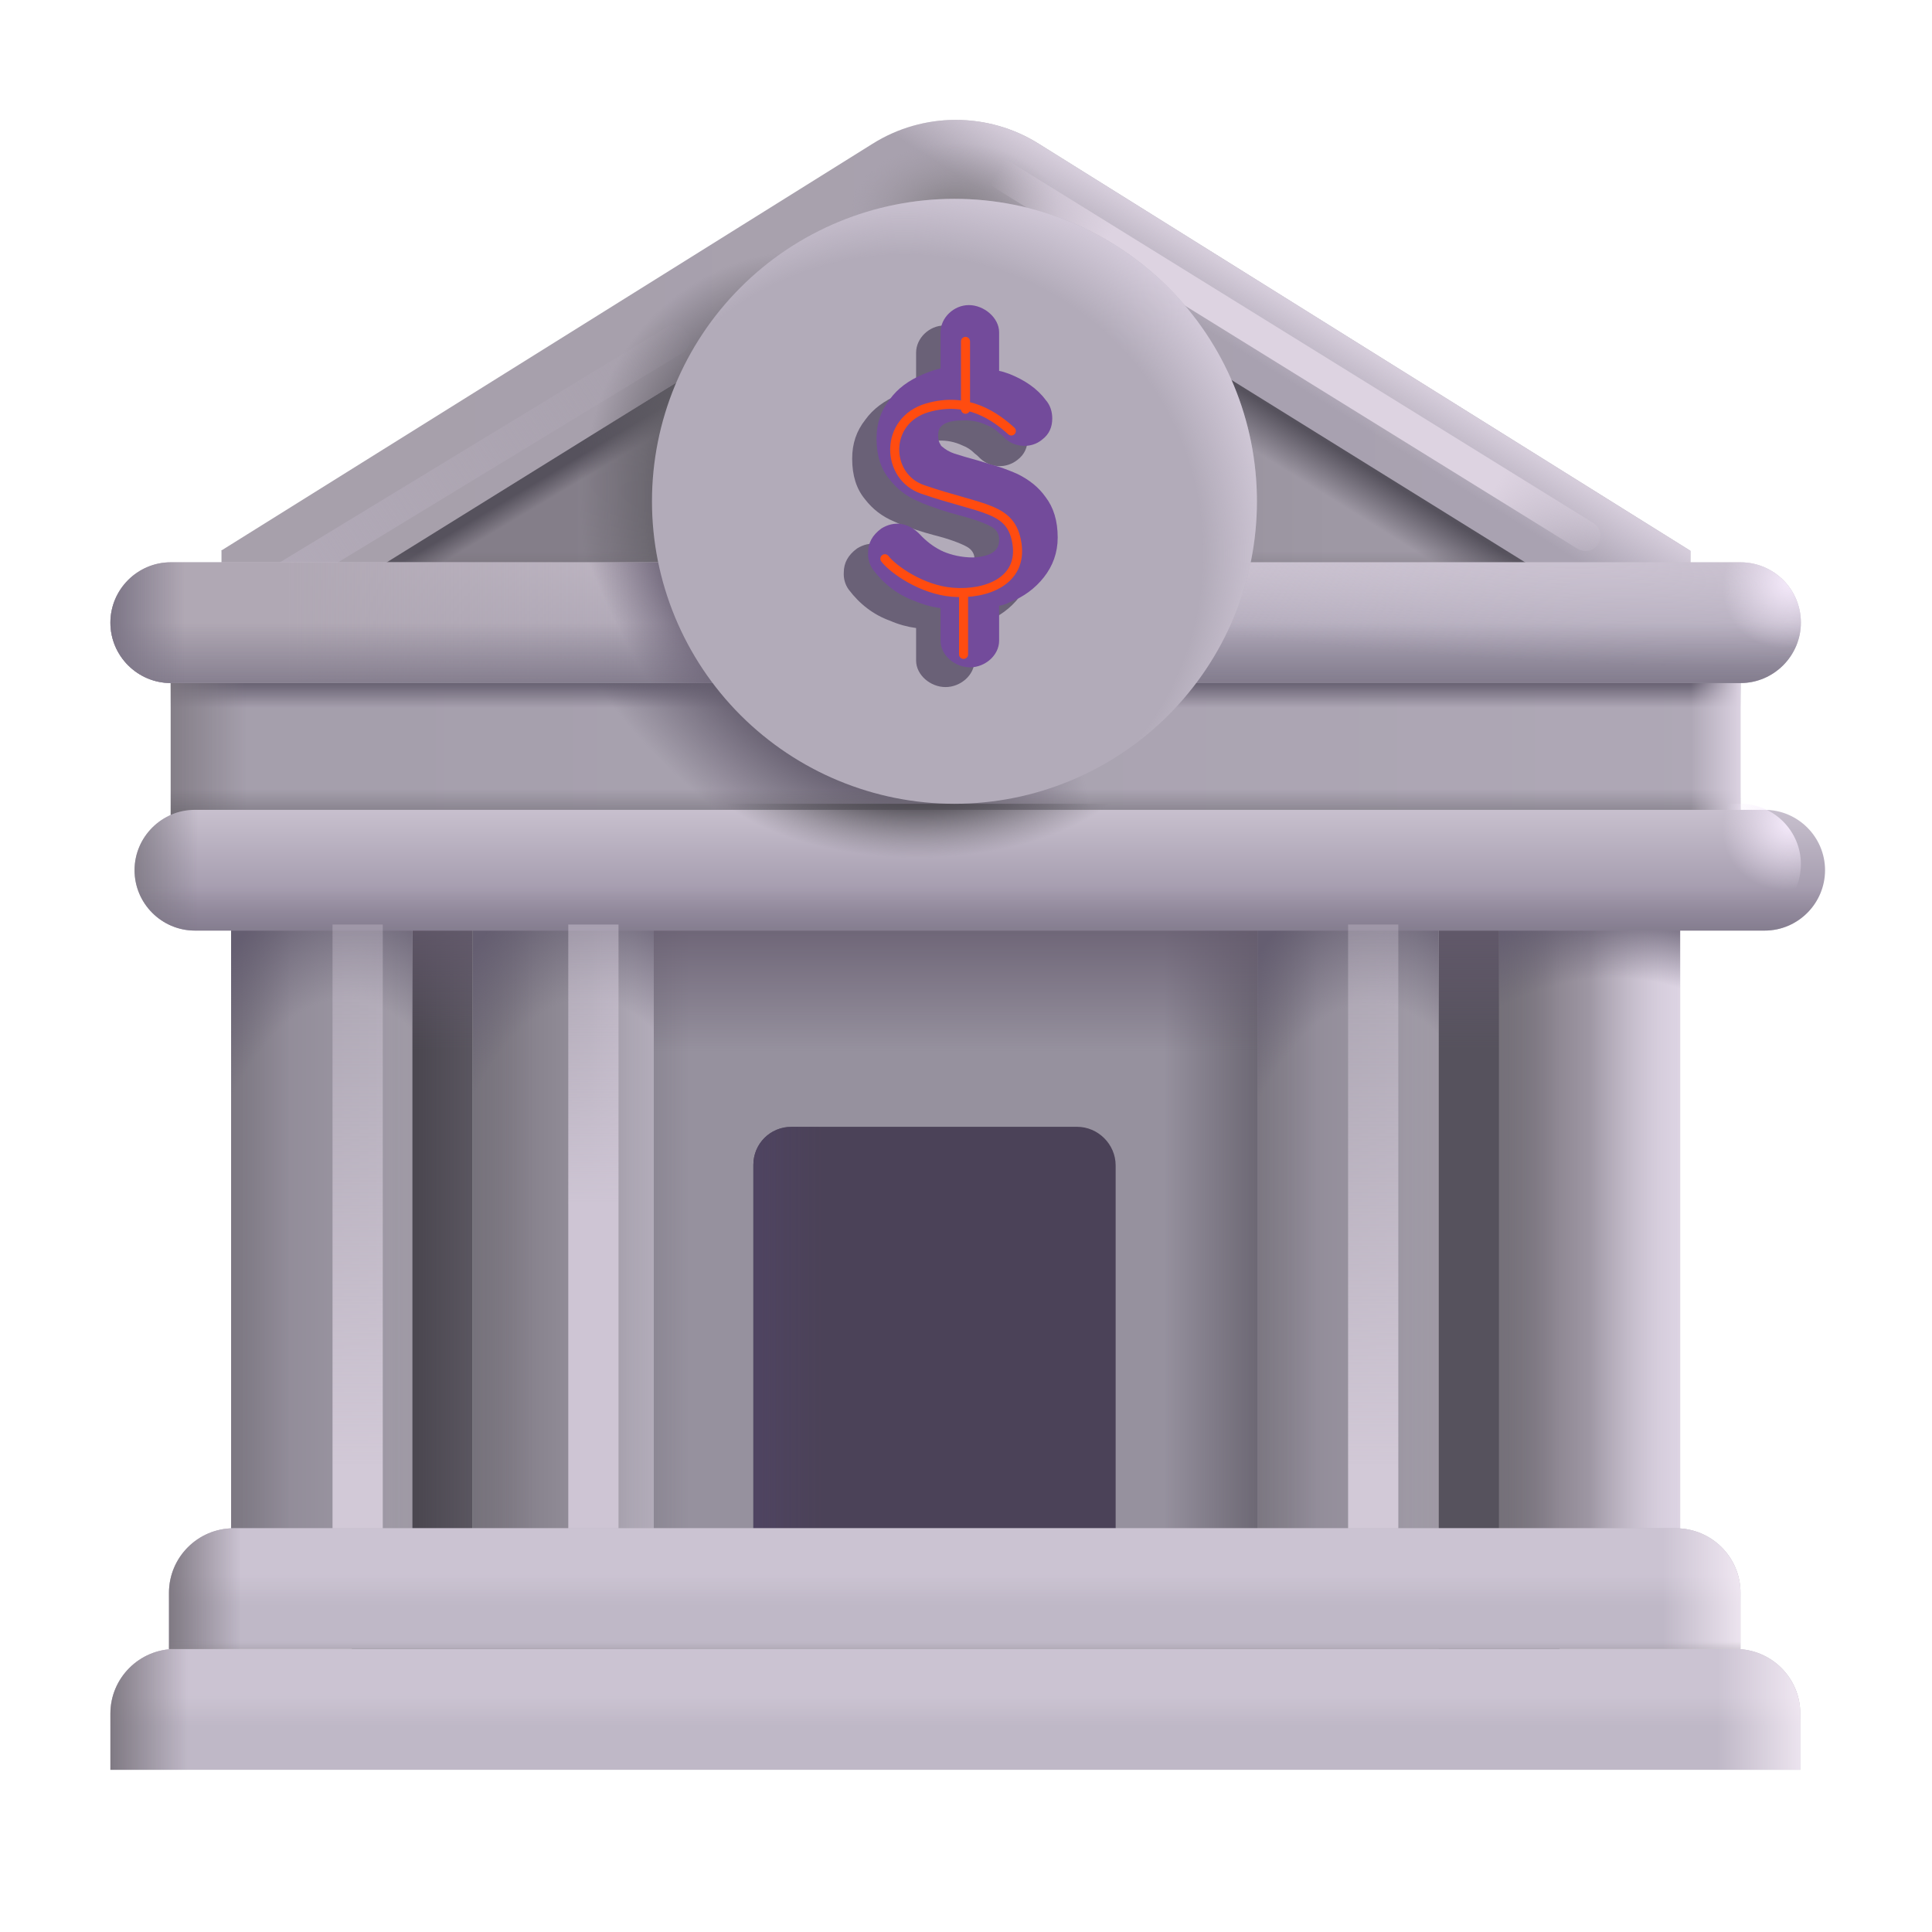 <svg width="70" height="70" viewBox="0 0 70 70" fill="none" xmlns="http://www.w3.org/2000/svg">
<g id="fluent-emoji:bank">
<g id="Group">
<path id="Vector" d="M6.188 24.638V22.516L34.625 5.016L63.062 22.516V24.638H6.188Z" fill="url(#paint0_linear_285_129)"/>
<path id="Vector_2" d="M6.188 24.638V22.516L34.625 5.016L63.062 22.516V24.638H6.188Z" fill="url(#paint1_linear_285_129)"/>
<path id="Vector_3" d="M6.188 24.638V22.516L34.625 5.016L63.062 22.516V24.638H6.188Z" fill="url(#paint2_linear_285_129)"/>
<path id="Vector_4" d="M6.188 24.638V22.516L34.625 5.016L63.062 22.516V24.638H6.188Z" fill="url(#paint3_radial_285_129)"/>
<path id="Vector_5" d="M6.188 24.638V22.516L34.625 5.016L63.062 22.516V24.638H6.188Z" fill="url(#paint4_linear_285_129)"/>
<g id="Group_2" filter="url(#filter0_i_285_129)">
<path id="Vector_6" d="M8.003 20.613L31.606 5.87C33.444 4.71 35.806 4.71 37.644 5.87L61.247 20.613V24.748L36.091 9.129C35.194 8.582 34.078 8.582 33.181 9.129L8.025 24.748V20.613H8.003Z" fill="url(#paint5_linear_285_129)"/>
<path id="Vector_7" d="M8.003 20.613L31.606 5.87C33.444 4.71 35.806 4.71 37.644 5.87L61.247 20.613V24.748L36.091 9.129C35.194 8.582 34.078 8.582 33.181 9.129L8.025 24.748V20.613H8.003Z" fill="url(#paint6_linear_285_129)"/>
<path id="Vector_8" d="M8.003 20.613L31.606 5.87C33.444 4.71 35.806 4.71 37.644 5.87L61.247 20.613V24.748L36.091 9.129C35.194 8.582 34.078 8.582 33.181 9.129L8.025 24.748V20.613H8.003Z" fill="url(#paint7_radial_285_129)"/>
<path id="Vector_9" d="M8.003 20.613L31.606 5.87C33.444 4.71 35.806 4.71 37.644 5.87L61.247 20.613V24.748L36.091 9.129C35.194 8.582 34.078 8.582 33.181 9.129L8.025 24.748V20.613H8.003Z" fill="url(#paint8_radial_285_129)"/>
</g>
<g id="Group_3" filter="url(#filter1_f_285_129)">
<path id="Vector_10" d="M10.248 20.95L24.444 12.318" stroke="url(#paint9_linear_285_129)" stroke-width="1.094" stroke-linecap="round"/>
</g>
<g id="Group_4" filter="url(#filter2_f_285_129)">
<path id="Vector_11" d="M36.145 6.226L57.443 19.417" stroke="url(#paint10_linear_285_129)" stroke-width="1.094" stroke-linecap="round"/>
</g>
<path id="Vector_12" d="M56.5 22.56H12.75V59.748H56.5V22.56Z" fill="#96919E"/>
<path id="Vector_13" d="M56.5 22.56H12.75V59.748H56.5V22.56Z" fill="url(#paint11_linear_285_129)"/>
<path id="Vector_14" d="M56.5 22.56H12.75V59.748H56.5V22.56Z" fill="url(#paint12_linear_285_129)"/>
<path id="Vector_15" d="M56.5 22.56H12.75V59.748H56.5V22.56Z" fill="url(#paint13_linear_285_129)"/>
<path id="Vector_16" d="M60.875 30.575H54.312V59.697H60.875V30.575Z" fill="url(#paint14_linear_285_129)"/>
<path id="Vector_17" d="M60.875 30.575H54.312V59.697H60.875V30.575Z" fill="url(#paint15_linear_285_129)"/>
<path id="Vector_18" d="M60.875 30.575H54.312V59.697H60.875V30.575Z" fill="url(#paint16_linear_285_129)"/>
<path id="Vector_19" d="M60.875 30.575H54.312V59.697H60.875V30.575Z" fill="url(#paint17_radial_285_129)"/>
<path id="Vector_20" d="M52.125 30.625H45.562V59.748H52.125V30.625Z" fill="url(#paint18_linear_285_129)"/>
<path id="Vector_21" d="M52.125 30.625H45.562V59.748H52.125V30.625Z" fill="url(#paint19_linear_285_129)"/>
<path id="Vector_22" d="M52.125 30.625H45.562V59.748H52.125V30.625Z" fill="url(#paint20_linear_285_129)"/>
<path id="Vector_23" d="M52.125 30.625H45.562V59.748H52.125V30.625Z" fill="url(#paint21_radial_285_129)"/>
<path id="Vector_24" d="M23.688 30.625H17.125V59.251H23.688V30.625Z" fill="url(#paint22_linear_285_129)"/>
<path id="Vector_25" d="M23.688 30.625H17.125V59.251H23.688V30.625Z" fill="url(#paint23_linear_285_129)"/>
<path id="Vector_26" d="M23.688 30.625H17.125V59.251H23.688V30.625Z" fill="url(#paint24_linear_285_129)"/>
<path id="Vector_27" d="M23.688 30.625H17.125V59.251H23.688V30.625Z" fill="url(#paint25_linear_285_129)"/>
<path id="Vector_28" d="M23.688 30.625H17.125V59.251H23.688V30.625Z" fill="url(#paint26_radial_285_129)"/>
<path id="Vector_29" d="M14.938 30.625H8.375V59.251H14.938V30.625Z" fill="url(#paint27_linear_285_129)"/>
<path id="Vector_30" d="M14.938 30.625H8.375V59.251H14.938V30.625Z" fill="url(#paint28_linear_285_129)"/>
<path id="Vector_31" d="M14.938 30.625H8.375V59.251H14.938V30.625Z" fill="url(#paint29_linear_285_129)"/>
<path id="Vector_32" d="M14.938 30.625H8.375V59.251H14.938V30.625Z" fill="url(#paint30_radial_285_129)"/>
<path id="Vector_33" d="M63.06 30.575V24.735H6.185V30.575H63.06Z" fill="url(#paint31_linear_285_129)"/>
<path id="Vector_34" d="M63.06 30.575V24.735H6.185V30.575H63.06Z" fill="url(#paint32_linear_285_129)"/>
<path id="Vector_35" d="M63.06 30.575V24.735H6.185V30.575H63.06Z" fill="url(#paint33_linear_285_129)"/>
<path id="Vector_36" d="M63.06 30.575V24.735H6.185V30.575H63.06Z" fill="url(#paint34_radial_285_129)"/>
<path id="Vector_37" d="M63.06 30.575V24.735H6.185V30.575H63.06Z" fill="url(#paint35_linear_285_129)"/>
<path id="Vector_38" d="M63.06 30.575V24.735H6.185V30.575H63.06Z" fill="url(#paint36_linear_285_129)"/>
<path id="Vector_39" d="M4 22.56C4 21.357 4.984 20.373 6.188 20.373H63.062C64.266 20.373 65.25 21.357 65.25 22.56C65.25 23.763 64.266 24.748 63.062 24.748H6.188C4.984 24.748 4 23.763 4 22.56Z" fill="url(#paint37_linear_285_129)"/>
<path id="Vector_40" d="M4 22.56C4 21.357 4.984 20.373 6.188 20.373H63.062C64.266 20.373 65.25 21.357 65.25 22.56C65.25 23.763 64.266 24.748 63.062 24.748H6.188C4.984 24.748 4 23.763 4 22.56Z" fill="url(#paint38_linear_285_129)"/>
<path id="Vector_41" d="M4 22.56C4 21.357 4.984 20.373 6.188 20.373H63.062C64.266 20.373 65.25 21.357 65.25 22.56C65.25 23.763 64.266 24.748 63.062 24.748H6.188C4.984 24.748 4 23.763 4 22.56Z" fill="url(#paint39_linear_285_129)"/>
<path id="Vector_42" d="M4 22.56C4 21.357 4.984 20.373 6.188 20.373H63.062C64.266 20.373 65.25 21.357 65.25 22.56C65.25 23.763 64.266 24.748 63.062 24.748H6.188C4.984 24.748 4 23.763 4 22.56Z" fill="url(#paint40_linear_285_129)"/>
<path id="Vector_43" d="M4 22.56C4 21.357 4.984 20.373 6.188 20.373H63.062C64.266 20.373 65.25 21.357 65.25 22.56C65.25 23.763 64.266 24.748 63.062 24.748H6.188C4.984 24.748 4 23.763 4 22.56Z" fill="url(#paint41_radial_285_129)"/>
<path id="Vector_44" d="M4 22.56C4 21.357 4.984 20.373 6.188 20.373H63.062C64.266 20.373 65.25 21.357 65.25 22.56C65.25 23.763 64.266 24.748 63.062 24.748H6.188C4.984 24.748 4 23.763 4 22.56Z" fill="url(#paint42_radial_285_129)"/>
<path id="Vector_45" d="M4 22.56C4 21.357 4.984 20.373 6.188 20.373H63.062C64.266 20.373 65.25 21.357 65.25 22.56C65.25 23.763 64.266 24.748 63.062 24.748H6.188C4.984 24.748 4 23.763 4 22.56Z" fill="url(#paint43_radial_285_129)"/>
<g id="Group_5" filter="url(#filter3_i_285_129)">
<path id="Vector_46" d="M4 31.31C4 30.107 4.984 29.123 6.188 29.123H63.062C64.266 29.123 65.25 30.107 65.25 31.31C65.25 32.513 64.266 33.498 63.062 33.498H6.188C4.984 33.498 4 32.513 4 31.31Z" fill="url(#paint44_linear_285_129)"/>
<path id="Vector_47" d="M4 31.31C4 30.107 4.984 29.123 6.188 29.123H63.062C64.266 29.123 65.25 30.107 65.25 31.31C65.25 32.513 64.266 33.498 63.062 33.498H6.188C4.984 33.498 4 32.513 4 31.31Z" fill="url(#paint45_linear_285_129)"/>
<path id="Vector_48" d="M4 31.31C4 30.107 4.984 29.123 6.188 29.123H63.062C64.266 29.123 65.25 30.107 65.25 31.31C65.25 32.513 64.266 33.498 63.062 33.498H6.188C4.984 33.498 4 32.513 4 31.31Z" fill="url(#paint46_linear_285_129)"/>
</g>
<path id="Vector_49" d="M4 31.31C4 30.107 4.984 29.123 6.188 29.123H63.062C64.266 29.123 65.25 30.107 65.25 31.31C65.25 32.513 64.266 33.498 63.062 33.498H6.188C4.984 33.498 4 32.513 4 31.31Z" fill="url(#paint47_radial_285_129)"/>
<path id="Vector_50" d="M4 31.31C4 30.107 4.984 29.123 6.188 29.123H63.062C64.266 29.123 65.25 30.107 65.25 31.31C65.25 32.513 64.266 33.498 63.062 33.498H6.188C4.984 33.498 4 32.513 4 31.31Z" fill="url(#paint48_radial_285_129)"/>
<path id="Vector_51" d="M65.25 64.123H4V62.088C4 60.798 5.05 59.748 6.341 59.748H62.888C64.178 59.748 65.228 60.798 65.228 62.088V64.123H65.25Z" fill="url(#paint49_linear_285_129)"/>
<path id="Vector_52" d="M65.25 64.123H4V62.088C4 60.798 5.05 59.748 6.341 59.748H62.888C64.178 59.748 65.228 60.798 65.228 62.088V64.123H65.25Z" fill="url(#paint50_linear_285_129)"/>
<path id="Vector_53" d="M65.25 64.123H4V62.088C4 60.798 5.05 59.748 6.341 59.748H62.888C64.178 59.748 65.228 60.798 65.228 62.088V64.123H65.25Z" fill="url(#paint51_linear_285_129)"/>
<path id="Vector_54" d="M65.25 64.123H4V62.088C4 60.798 5.05 59.748 6.341 59.748H62.888C64.178 59.748 65.228 60.798 65.228 62.088V64.123H65.25Z" fill="url(#paint52_linear_285_129)"/>
<g id="Group_6" filter="url(#filter4_i_285_129)">
<path id="Vector_55" d="M41.188 55.373H28.062V41.438C28.062 40.673 28.675 40.06 29.441 40.06H39.788C40.553 40.06 41.188 40.694 41.188 41.46V55.373Z" fill="#4B4258"/>
<path id="Vector_56" d="M41.188 55.373H28.062V41.438C28.062 40.673 28.675 40.06 29.441 40.06H39.788C40.553 40.06 41.188 40.694 41.188 41.46V55.373Z" fill="url(#paint53_linear_285_129)"/>
</g>
<g id="Group_7" filter="url(#filter5_ii_285_129)">
<path id="Vector_57" d="M34.581 29.123C37.488 29.123 40.275 27.968 42.331 25.913C44.386 23.857 45.541 21.07 45.541 18.163C45.541 15.257 44.386 12.469 42.331 10.414C40.275 8.358 37.488 7.204 34.581 7.204C31.675 7.204 28.887 8.358 26.832 10.414C24.776 12.469 23.622 15.257 23.622 18.163C23.622 21.07 24.776 23.857 26.832 25.913C28.887 27.968 31.675 29.123 34.581 29.123Z" fill="#B2ABB9"/>
<path id="Vector_58" d="M34.581 29.123C37.488 29.123 40.275 27.968 42.331 25.913C44.386 23.857 45.541 21.07 45.541 18.163C45.541 15.257 44.386 12.469 42.331 10.414C40.275 8.358 37.488 7.204 34.581 7.204C31.675 7.204 28.887 8.358 26.832 10.414C24.776 12.469 23.622 15.257 23.622 18.163C23.622 21.07 24.776 23.857 26.832 25.913C28.887 27.968 31.675 29.123 34.581 29.123Z" fill="url(#paint54_radial_285_129)"/>
</g>
<g id="Group_8" filter="url(#filter6_f_285_129)">
<path id="Vector_59" d="M37.425 20.2C37.425 20.747 37.252 21.228 36.924 21.641C36.618 22.035 36.204 22.341 35.701 22.538C35.577 22.601 35.444 22.644 35.308 22.667V23.934C35.308 24.459 34.804 24.894 34.258 24.894C33.711 24.894 33.192 24.457 33.192 23.932V22.755C32.868 22.711 32.551 22.623 32.252 22.492C31.641 22.273 31.14 21.88 30.747 21.357C30.62 21.179 30.559 20.963 30.572 20.744C30.572 20.397 30.725 20.112 31.053 19.872C31.512 19.587 32.013 19.653 32.427 20.069C32.667 20.331 32.93 20.528 33.192 20.659C33.214 20.681 33.258 20.681 33.28 20.703C33.586 20.834 33.956 20.922 34.371 20.922C35.31 20.878 35.31 20.44 35.31 20.265C35.31 20.069 35.222 19.915 35.025 19.806C34.785 19.675 34.369 19.522 33.846 19.39C33.626 19.332 33.407 19.268 33.19 19.196C32.884 19.086 32.602 18.999 32.383 18.89C31.967 18.715 31.619 18.452 31.335 18.082C31.029 17.71 30.876 17.229 30.876 16.619C30.876 16.072 31.029 15.615 31.357 15.201C31.641 14.808 32.035 14.523 32.538 14.305C32.755 14.217 32.974 14.13 33.192 14.086V12.778C33.192 12.253 33.669 11.793 34.214 11.793C34.761 11.793 35.308 12.253 35.308 12.778V14.175C35.439 14.197 35.548 14.241 35.679 14.285C36.226 14.504 36.686 14.808 36.992 15.223C37.167 15.42 37.233 15.661 37.233 15.899C37.233 16.205 37.123 16.468 36.861 16.665C36.665 16.82 36.42 16.9 36.17 16.888C35.921 16.876 35.684 16.773 35.504 16.599C35.444 16.535 35.379 16.476 35.308 16.424C35.186 16.298 35.037 16.201 34.872 16.14C34.599 16.01 34.299 15.95 33.997 15.965C33.518 15.965 33.302 16.074 33.192 16.205C33.105 16.315 33.105 16.446 33.105 16.534C33.105 16.643 33.127 16.752 33.192 16.84C33.192 16.862 33.214 16.884 33.236 16.905C33.367 17.013 33.498 17.1 33.695 17.166C33.89 17.231 34.196 17.319 34.588 17.428C34.85 17.516 35.091 17.581 35.31 17.647C35.572 17.735 35.791 17.822 35.988 17.91C36.379 18.106 36.727 18.367 36.99 18.736C37.274 19.108 37.427 19.59 37.427 20.202L37.425 20.2Z" fill="#6A6177"/>
</g>
<g id="Group_9" filter="url(#filter7_i_285_129)">
<path id="Vector_60" d="M37.775 20.023C37.775 20.57 37.6 21.051 37.272 21.466C36.952 21.871 36.529 22.181 36.047 22.363C35.916 22.429 35.784 22.473 35.653 22.495V23.763C35.653 24.288 35.146 24.726 34.599 24.726C34.052 24.726 33.531 24.288 33.531 23.763V22.582C33.207 22.538 32.891 22.45 32.591 22.32C31.978 22.101 31.475 21.707 31.081 21.182C30.955 21.004 30.893 20.788 30.906 20.57C30.906 20.22 31.059 19.935 31.387 19.695C31.847 19.41 32.35 19.476 32.766 19.892C33.006 20.154 33.269 20.351 33.531 20.482C33.553 20.504 33.597 20.504 33.619 20.526C33.925 20.657 34.297 20.745 34.712 20.745C35.653 20.701 35.653 20.263 35.653 20.088C35.653 19.892 35.566 19.738 35.369 19.629C35.128 19.498 34.712 19.345 34.188 19.213C33.967 19.154 33.748 19.088 33.531 19.017C33.225 18.907 32.941 18.82 32.722 18.71C32.306 18.535 31.956 18.273 31.672 17.901C31.366 17.529 31.212 17.048 31.212 16.435C31.212 15.888 31.366 15.429 31.694 15.013C31.978 14.62 32.372 14.335 32.875 14.117C33.094 14.029 33.312 13.941 33.531 13.898V12.585C33.531 12.06 34.01 11.601 34.557 11.601C35.104 11.601 35.653 12.06 35.653 12.585V13.985C35.784 14.007 35.894 14.051 36.025 14.095C36.572 14.313 37.031 14.62 37.337 15.035C37.513 15.232 37.578 15.473 37.578 15.713C37.578 16.02 37.469 16.282 37.206 16.479C36.812 16.807 36.2 16.763 35.85 16.413C35.79 16.349 35.724 16.29 35.653 16.238C35.531 16.112 35.381 16.014 35.216 15.954C34.943 15.825 34.642 15.765 34.341 15.779C33.859 15.779 33.641 15.888 33.531 16.02C33.444 16.129 33.444 16.26 33.444 16.348C33.444 16.457 33.466 16.567 33.531 16.654C33.531 16.676 33.553 16.698 33.575 16.72C33.706 16.829 33.837 16.916 34.034 16.982C34.231 17.048 34.538 17.135 34.931 17.245C35.194 17.332 35.434 17.398 35.653 17.463C35.916 17.551 36.134 17.638 36.331 17.726C36.725 17.923 37.075 18.185 37.337 18.557C37.622 18.929 37.775 19.41 37.775 20.023Z" fill="#734B9B"/>
</g>
<g id="Group_10" filter="url(#filter8_f_285_129)">
<path id="Vector_61" d="M36.642 15.615C36.084 15.112 35.069 14.348 33.601 14.775C32.024 15.234 32.079 17.269 33.428 17.732C35.616 18.485 36.642 18.365 36.847 19.697C37.051 21.031 35.769 21.561 34.507 21.458C33.398 21.368 32.359 20.631 32.061 20.244" stroke="#FF4C10" stroke-width="0.328" stroke-linecap="round"/>
</g>
<g id="Group_11" filter="url(#filter9_f_285_129)">
<path id="Vector_62" d="M34.982 12.369V14.827" stroke="#FF4C10" stroke-width="0.328" stroke-linecap="round"/>
</g>
<g id="Group_12" filter="url(#filter10_f_285_129)">
<path id="Vector_63" d="M34.912 21.591V23.709" stroke="#FF4C10" stroke-width="0.328" stroke-linecap="round"/>
</g>
<g id="Group_13" filter="url(#filter11_f_285_129)">
<path id="Vector_64" d="M12.048 33.498H13.868V56.486H12.048V33.498Z" fill="url(#paint55_linear_285_129)"/>
</g>
<g id="Group_14" filter="url(#filter12_f_285_129)">
<path id="Vector_65" d="M48.844 33.498H50.664V56.486H48.844V33.498Z" fill="url(#paint56_linear_285_129)"/>
</g>
<g id="Group_15" filter="url(#filter13_f_285_129)">
<path id="Vector_66" d="M20.59 33.498H22.41V56.486H20.59V33.498Z" fill="url(#paint57_linear_285_129)"/>
</g>
<path id="Vector_67" d="M63.062 59.748H6.122V57.713C6.122 56.423 7.172 55.373 8.462 55.373H60.722C62.013 55.373 63.062 56.423 63.062 57.713V59.748Z" fill="url(#paint58_linear_285_129)"/>
<path id="Vector_68" d="M63.062 59.748H6.122V57.713C6.122 56.423 7.172 55.373 8.462 55.373H60.722C62.013 55.373 63.062 56.423 63.062 57.713V59.748Z" fill="url(#paint59_linear_285_129)"/>
<path id="Vector_69" d="M63.062 59.748H6.122V57.713C6.122 56.423 7.172 55.373 8.462 55.373H60.722C62.013 55.373 63.062 56.423 63.062 57.713V59.748Z" fill="url(#paint60_linear_285_129)"/>
<path id="Vector_70" d="M63.062 59.748H6.122V57.713C6.122 56.423 7.172 55.373 8.462 55.373H60.722C62.013 55.373 63.062 56.423 63.062 57.713V59.748Z" fill="url(#paint61_linear_285_129)"/>
<path id="Vector_71" d="M63.062 59.748H6.122V57.713C6.122 56.423 7.172 55.373 8.462 55.373H60.722C62.013 55.373 63.062 56.423 63.062 57.713V59.748Z" fill="url(#paint62_linear_285_129)"/>
</g>
</g>
<defs>
<filter id="filter0_i_285_129" x="8.003" y="4.344" width="53.244" height="20.404" filterUnits="userSpaceOnUse" color-interpolation-filters="sRGB">
<feFlood flood-opacity="0" result="BackgroundImageFix"/>
<feBlend mode="normal" in="SourceGraphic" in2="BackgroundImageFix" result="shape"/>
<feColorMatrix in="SourceAlpha" type="matrix" values="0 0 0 0 0 0 0 0 0 0 0 0 0 0 0 0 0 0 127 0" result="hardAlpha"/>
<feOffset dy="-0.656"/>
<feGaussianBlur stdDeviation="0.656"/>
<feComposite in2="hardAlpha" operator="arithmetic" k2="-1" k3="1"/>
<feColorMatrix type="matrix" values="0 0 0 0 0.365 0 0 0 0 0.353 0 0 0 0 0.384 0 0 0 1 0"/>
<feBlend mode="normal" in2="shape" result="effect1_innerShadow_285_129"/>
</filter>
<filter id="filter1_f_285_129" x="8.607" y="10.678" width="17.478" height="11.913" filterUnits="userSpaceOnUse" color-interpolation-filters="sRGB">
<feFlood flood-opacity="0" result="BackgroundImageFix"/>
<feBlend mode="normal" in="SourceGraphic" in2="BackgroundImageFix" result="shape"/>
<feGaussianBlur stdDeviation="0.547" result="effect1_foregroundBlur_285_129"/>
</filter>
<filter id="filter2_f_285_129" x="34.505" y="4.585" width="24.579" height="16.472" filterUnits="userSpaceOnUse" color-interpolation-filters="sRGB">
<feFlood flood-opacity="0" result="BackgroundImageFix"/>
<feBlend mode="normal" in="SourceGraphic" in2="BackgroundImageFix" result="shape"/>
<feGaussianBlur stdDeviation="0.547" result="effect1_foregroundBlur_285_129"/>
</filter>
<filter id="filter3_i_285_129" x="4" y="29.123" width="62.125" height="4.594" filterUnits="userSpaceOnUse" color-interpolation-filters="sRGB">
<feFlood flood-opacity="0" result="BackgroundImageFix"/>
<feBlend mode="normal" in="SourceGraphic" in2="BackgroundImageFix" result="shape"/>
<feColorMatrix in="SourceAlpha" type="matrix" values="0 0 0 0 0 0 0 0 0 0 0 0 0 0 0 0 0 0 127 0" result="hardAlpha"/>
<feOffset dx="0.875" dy="0.219"/>
<feGaussianBlur stdDeviation="0.547"/>
<feComposite in2="hardAlpha" operator="arithmetic" k2="-1" k3="1"/>
<feColorMatrix type="matrix" values="0 0 0 0 0.506 0 0 0 0 0.486 0 0 0 0 0.522 0 0 0 1 0"/>
<feBlend mode="normal" in2="shape" result="effect1_innerShadow_285_129"/>
</filter>
<filter id="filter4_i_285_129" x="27.297" y="40.06" width="13.891" height="16.078" filterUnits="userSpaceOnUse" color-interpolation-filters="sRGB">
<feFlood flood-opacity="0" result="BackgroundImageFix"/>
<feBlend mode="normal" in="SourceGraphic" in2="BackgroundImageFix" result="shape"/>
<feColorMatrix in="SourceAlpha" type="matrix" values="0 0 0 0 0 0 0 0 0 0 0 0 0 0 0 0 0 0 127 0" result="hardAlpha"/>
<feOffset dx="-0.766" dy="0.766"/>
<feGaussianBlur stdDeviation="0.656"/>
<feComposite in2="hardAlpha" operator="arithmetic" k2="-1" k3="1"/>
<feColorMatrix type="matrix" values="0 0 0 0 0.118 0 0 0 0 0.078 0 0 0 0 0.161 0 0 0 1 0"/>
<feBlend mode="normal" in2="shape" result="effect1_innerShadow_285_129"/>
</filter>
<filter id="filter5_ii_285_129" x="22.966" y="6.548" width="23.231" height="23.231" filterUnits="userSpaceOnUse" color-interpolation-filters="sRGB">
<feFlood flood-opacity="0" result="BackgroundImageFix"/>
<feBlend mode="normal" in="SourceGraphic" in2="BackgroundImageFix" result="shape"/>
<feColorMatrix in="SourceAlpha" type="matrix" values="0 0 0 0 0 0 0 0 0 0 0 0 0 0 0 0 0 0 127 0" result="hardAlpha"/>
<feOffset dx="-0.656" dy="0.656"/>
<feGaussianBlur stdDeviation="1.094"/>
<feComposite in2="hardAlpha" operator="arithmetic" k2="-1" k3="1"/>
<feColorMatrix type="matrix" values="0 0 0 0 0.918 0 0 0 0 0.878 0 0 0 0 0.937 0 0 0 1 0"/>
<feBlend mode="normal" in2="shape" result="effect1_innerShadow_285_129"/>
<feColorMatrix in="SourceAlpha" type="matrix" values="0 0 0 0 0 0 0 0 0 0 0 0 0 0 0 0 0 0 127 0" result="hardAlpha"/>
<feOffset dx="0.656" dy="-0.656"/>
<feGaussianBlur stdDeviation="1.094"/>
<feComposite in2="hardAlpha" operator="arithmetic" k2="-1" k3="1"/>
<feColorMatrix type="matrix" values="0 0 0 0 0.455 0 0 0 0 0.424 0 0 0 0 0.502 0 0 0 1 0"/>
<feBlend mode="normal" in2="effect1_innerShadow_285_129" result="effect2_innerShadow_285_129"/>
</filter>
<filter id="filter6_f_285_129" x="29.914" y="11.137" width="8.17" height="14.413" filterUnits="userSpaceOnUse" color-interpolation-filters="sRGB">
<feFlood flood-opacity="0" result="BackgroundImageFix"/>
<feBlend mode="normal" in="SourceGraphic" in2="BackgroundImageFix" result="shape"/>
<feGaussianBlur stdDeviation="0.328" result="effect1_foregroundBlur_285_129"/>
</filter>
<filter id="filter7_i_285_129" x="30.904" y="11.054" width="7.417" height="13.672" filterUnits="userSpaceOnUse" color-interpolation-filters="sRGB">
<feFlood flood-opacity="0" result="BackgroundImageFix"/>
<feBlend mode="normal" in="SourceGraphic" in2="BackgroundImageFix" result="shape"/>
<feColorMatrix in="SourceAlpha" type="matrix" values="0 0 0 0 0 0 0 0 0 0 0 0 0 0 0 0 0 0 127 0" result="hardAlpha"/>
<feOffset dx="0.547" dy="-0.547"/>
<feGaussianBlur stdDeviation="0.273"/>
<feComposite in2="hardAlpha" operator="arithmetic" k2="-1" k3="1"/>
<feColorMatrix type="matrix" values="0 0 0 0 0.333 0 0 0 0 0.208 0 0 0 0 0.475 0 0 0 1 0"/>
<feBlend mode="normal" in2="shape" result="effect1_innerShadow_285_129"/>
</filter>
<filter id="filter8_f_285_129" x="31.241" y="13.83" width="6.448" height="8.461" filterUnits="userSpaceOnUse" color-interpolation-filters="sRGB">
<feFlood flood-opacity="0" result="BackgroundImageFix"/>
<feBlend mode="normal" in="SourceGraphic" in2="BackgroundImageFix" result="shape"/>
<feGaussianBlur stdDeviation="0.328" result="effect1_foregroundBlur_285_129"/>
</filter>
<filter id="filter9_f_285_129" x="34.161" y="11.548" width="1.641" height="4.099" filterUnits="userSpaceOnUse" color-interpolation-filters="sRGB">
<feFlood flood-opacity="0" result="BackgroundImageFix"/>
<feBlend mode="normal" in="SourceGraphic" in2="BackgroundImageFix" result="shape"/>
<feGaussianBlur stdDeviation="0.328" result="effect1_foregroundBlur_285_129"/>
</filter>
<filter id="filter10_f_285_129" x="34.091" y="20.771" width="1.641" height="3.758" filterUnits="userSpaceOnUse" color-interpolation-filters="sRGB">
<feFlood flood-opacity="0" result="BackgroundImageFix"/>
<feBlend mode="normal" in="SourceGraphic" in2="BackgroundImageFix" result="shape"/>
<feGaussianBlur stdDeviation="0.328" result="effect1_foregroundBlur_285_129"/>
</filter>
<filter id="filter11_f_285_129" x="10.407" y="31.857" width="5.101" height="26.27" filterUnits="userSpaceOnUse" color-interpolation-filters="sRGB">
<feFlood flood-opacity="0" result="BackgroundImageFix"/>
<feBlend mode="normal" in="SourceGraphic" in2="BackgroundImageFix" result="shape"/>
<feGaussianBlur stdDeviation="0.82" result="effect1_foregroundBlur_285_129"/>
</filter>
<filter id="filter12_f_285_129" x="47.203" y="31.857" width="5.101" height="26.27" filterUnits="userSpaceOnUse" color-interpolation-filters="sRGB">
<feFlood flood-opacity="0" result="BackgroundImageFix"/>
<feBlend mode="normal" in="SourceGraphic" in2="BackgroundImageFix" result="shape"/>
<feGaussianBlur stdDeviation="0.82" result="effect1_foregroundBlur_285_129"/>
</filter>
<filter id="filter13_f_285_129" x="18.949" y="31.857" width="5.101" height="26.27" filterUnits="userSpaceOnUse" color-interpolation-filters="sRGB">
<feFlood flood-opacity="0" result="BackgroundImageFix"/>
<feBlend mode="normal" in="SourceGraphic" in2="BackgroundImageFix" result="shape"/>
<feGaussianBlur stdDeviation="0.82" result="effect1_foregroundBlur_285_129"/>
</filter>
<linearGradient id="paint0_linear_285_129" x1="48.435" y1="18.673" x2="20.406" y2="18.673" gradientUnits="userSpaceOnUse">
<stop stop-color="#9E98A4"/>
<stop offset="1" stop-color="#847E89"/>
</linearGradient>
<linearGradient id="paint1_linear_285_129" x1="47.669" y1="15.448" x2="46.65" y2="17.083" gradientUnits="userSpaceOnUse">
<stop offset="0.161" stop-color="#56525D"/>
<stop offset="1" stop-color="#56525D" stop-opacity="0"/>
</linearGradient>
<linearGradient id="paint2_linear_285_129" x1="22.047" y1="15.14" x2="22.782" y2="16.372" gradientUnits="userSpaceOnUse">
<stop offset="0.458" stop-color="#56525D"/>
<stop offset="1" stop-color="#56525D" stop-opacity="0"/>
</linearGradient>
<radialGradient id="paint3_radial_285_129" cx="0" cy="0" r="1" gradientUnits="userSpaceOnUse" gradientTransform="translate(26.404 18.664) rotate(175.914) scale(5.373 11.304)">
<stop offset="0.349" stop-color="#605D64"/>
<stop offset="1" stop-color="#605D64" stop-opacity="0"/>
</radialGradient>
<linearGradient id="paint4_linear_285_129" x1="40.584" y1="21.915" x2="40.584" y2="19.961" gradientUnits="userSpaceOnUse">
<stop stop-color="#6D6870"/>
<stop offset="1" stop-color="#6D6870" stop-opacity="0"/>
</linearGradient>
<linearGradient id="paint5_linear_285_129" x1="13.787" y1="14.873" x2="61.827" y2="14.873" gradientUnits="userSpaceOnUse">
<stop stop-color="#A7A0AB"/>
<stop offset="1" stop-color="#A9A2B2"/>
</linearGradient>
<linearGradient id="paint6_linear_285_129" x1="49.336" y1="12.887" x2="47.89" y2="15.21" gradientUnits="userSpaceOnUse">
<stop stop-color="#DBD2E0"/>
<stop offset="1" stop-color="#DBD2E0" stop-opacity="0"/>
</linearGradient>
<radialGradient id="paint7_radial_285_129" cx="0" cy="0" r="1" gradientUnits="userSpaceOnUse" gradientTransform="translate(34.625 8.383) rotate(90) scale(2.563 3.812)">
<stop stop-color="#7D797E"/>
<stop offset="1" stop-color="#9E97A1" stop-opacity="0"/>
</radialGradient>
<radialGradient id="paint8_radial_285_129" cx="0" cy="0" r="1" gradientUnits="userSpaceOnUse" gradientTransform="translate(27.957 16.609) rotate(-138.844) scale(6.221 7.278)">
<stop offset="0.451" stop-color="#605C64"/>
<stop offset="1" stop-color="#605C64" stop-opacity="0"/>
</radialGradient>
<linearGradient id="paint9_linear_285_129" x1="10.248" y1="20.95" x2="24.906" y2="11.478" gradientUnits="userSpaceOnUse">
<stop stop-color="#B2AAB8"/>
<stop offset="1" stop-color="#B2AAB8" stop-opacity="0"/>
</linearGradient>
<linearGradient id="paint10_linear_285_129" x1="36.145" y1="6.226" x2="58.014" y2="20.204" gradientUnits="userSpaceOnUse">
<stop stop-color="#DDD3E1" stop-opacity="0"/>
<stop offset="0.18" stop-color="#DDD3E1"/>
<stop offset="0.822" stop-color="#DDD3E1"/>
<stop offset="1" stop-color="#DDD3E1" stop-opacity="0"/>
</linearGradient>
<linearGradient id="paint11_linear_285_129" x1="51.305" y1="50.801" x2="42.146" y2="50.801" gradientUnits="userSpaceOnUse">
<stop offset="0.417" stop-color="#56525D"/>
<stop offset="1" stop-color="#55505C" stop-opacity="0"/>
</linearGradient>
<linearGradient id="paint12_linear_285_129" x1="15.143" y1="50.801" x2="25.009" y2="50.801" gradientUnits="userSpaceOnUse">
<stop stop-color="#4B4750"/>
<stop offset="1" stop-color="#4B4750" stop-opacity="0"/>
</linearGradient>
<linearGradient id="paint13_linear_285_129" x1="42.146" y1="32.48" x2="42.146" y2="38.087" gradientUnits="userSpaceOnUse">
<stop stop-color="#645A6D"/>
<stop offset="1" stop-color="#645A6D" stop-opacity="0"/>
</linearGradient>
<linearGradient id="paint14_linear_285_129" x1="54.312" y1="45.131" x2="60.055" y2="45.131" gradientUnits="userSpaceOnUse">
<stop stop-color="#726C75"/>
<stop offset="1" stop-color="#BFB7C6"/>
</linearGradient>
<linearGradient id="paint15_linear_285_129" x1="53.567" y1="43.86" x2="56.472" y2="43.86" gradientUnits="userSpaceOnUse">
<stop stop-color="#76727B"/>
<stop offset="1" stop-color="#76727B" stop-opacity="0"/>
</linearGradient>
<linearGradient id="paint16_linear_285_129" x1="61.643" y1="43.118" x2="57.594" y2="43.118" gradientUnits="userSpaceOnUse">
<stop stop-color="#E4DBEA"/>
<stop offset="1" stop-color="#E4DBEA" stop-opacity="0"/>
</linearGradient>
<radialGradient id="paint17_radial_285_129" cx="0" cy="0" r="1" gradientUnits="userSpaceOnUse" gradientTransform="translate(58.436 52.428) rotate(-90) scale(20.686 14.07)">
<stop offset="0.823" stop-color="#655E71" stop-opacity="0"/>
<stop offset="0.951" stop-color="#655E71"/>
</radialGradient>
<linearGradient id="paint18_linear_285_129" x1="45.562" y1="45.181" x2="51.305" y2="45.181" gradientUnits="userSpaceOnUse">
<stop stop-color="#8C8693"/>
<stop offset="1" stop-color="#9E99A5"/>
</linearGradient>
<linearGradient id="paint19_linear_285_129" x1="44.817" y1="43.912" x2="47.722" y2="43.912" gradientUnits="userSpaceOnUse">
<stop stop-color="#76727B"/>
<stop offset="1" stop-color="#76727B" stop-opacity="0"/>
</linearGradient>
<linearGradient id="paint20_linear_285_129" x1="52.893" y1="43.171" x2="50.624" y2="43.171" gradientUnits="userSpaceOnUse">
<stop stop-color="#A09AA5"/>
<stop offset="1" stop-color="#A09AA5" stop-opacity="0"/>
</linearGradient>
<radialGradient id="paint21_radial_285_129" cx="0" cy="0" r="1" gradientUnits="userSpaceOnUse" gradientTransform="translate(49.686 52.479) rotate(-90) scale(20.686 8.29)">
<stop offset="0.782" stop-color="#655E71" stop-opacity="0"/>
<stop offset="1" stop-color="#655E71"/>
</radialGradient>
<linearGradient id="paint22_linear_285_129" x1="14.568" y1="44.934" x2="21.13" y2="44.934" gradientUnits="userSpaceOnUse">
<stop stop-color="#9B9B9B"/>
<stop offset="1" stop-color="#D3D3D3"/>
</linearGradient>
<linearGradient id="paint23_linear_285_129" x1="17.125" y1="44.934" x2="22.867" y2="44.934" gradientUnits="userSpaceOnUse">
<stop stop-color="#79747E"/>
<stop offset="1" stop-color="#A09BA7"/>
</linearGradient>
<linearGradient id="paint24_linear_285_129" x1="16.377" y1="43.685" x2="19.284" y2="43.685" gradientUnits="userSpaceOnUse">
<stop stop-color="#76727B"/>
<stop offset="1" stop-color="#76727B" stop-opacity="0"/>
</linearGradient>
<linearGradient id="paint25_linear_285_129" x1="24.455" y1="42.956" x2="21.336" y2="42.956" gradientUnits="userSpaceOnUse">
<stop stop-color="#B8B1BF"/>
<stop offset="1" stop-color="#B8B1BF" stop-opacity="0"/>
</linearGradient>
<radialGradient id="paint26_radial_285_129" cx="0" cy="0" r="1" gradientUnits="userSpaceOnUse" gradientTransform="translate(21.248 52.107) rotate(-90) scale(20.333 8.29)">
<stop offset="0.782" stop-color="#655E71" stop-opacity="0"/>
<stop offset="1" stop-color="#655E71"/>
</radialGradient>
<linearGradient id="paint27_linear_285_129" x1="8.375" y1="44.934" x2="14.117" y2="44.934" gradientUnits="userSpaceOnUse">
<stop stop-color="#8C8693"/>
<stop offset="1" stop-color="#9E99A5"/>
</linearGradient>
<linearGradient id="paint28_linear_285_129" x1="7.627" y1="43.685" x2="10.534" y2="43.685" gradientUnits="userSpaceOnUse">
<stop stop-color="#76727B"/>
<stop offset="1" stop-color="#76727B" stop-opacity="0"/>
</linearGradient>
<linearGradient id="paint29_linear_285_129" x1="15.705" y1="42.956" x2="13.437" y2="42.956" gradientUnits="userSpaceOnUse">
<stop stop-color="#A09AA5"/>
<stop offset="1" stop-color="#A09AA5" stop-opacity="0"/>
</linearGradient>
<radialGradient id="paint30_radial_285_129" cx="0" cy="0" r="1" gradientUnits="userSpaceOnUse" gradientTransform="translate(12.498 52.107) rotate(-90) scale(20.333 8.29)">
<stop offset="0.782" stop-color="#655E71" stop-opacity="0"/>
<stop offset="1" stop-color="#655E71"/>
</radialGradient>
<linearGradient id="paint31_linear_285_129" x1="13.314" y1="26.741" x2="63.06" y2="26.741" gradientUnits="userSpaceOnUse">
<stop stop-color="#A59FAC"/>
<stop offset="1" stop-color="#AFA8B6"/>
</linearGradient>
<linearGradient id="paint32_linear_285_129" x1="34.623" y1="24.735" x2="34.623" y2="25.638" gradientUnits="userSpaceOnUse">
<stop stop-color="#676071"/>
<stop offset="1" stop-color="#676071" stop-opacity="0"/>
</linearGradient>
<linearGradient id="paint33_linear_285_129" x1="5.713" y1="27.11" x2="8.948" y2="27.11" gradientUnits="userSpaceOnUse">
<stop stop-color="#7E7881"/>
<stop offset="1" stop-color="#7E7881" stop-opacity="0"/>
</linearGradient>
<radialGradient id="paint34_radial_285_129" cx="0" cy="0" r="1" gradientUnits="userSpaceOnUse" gradientTransform="translate(29.568 24.735) rotate(128.212) scale(5.857 11.804)">
<stop offset="0.389" stop-color="#645D6E"/>
<stop offset="1" stop-color="#645D6E" stop-opacity="0"/>
</radialGradient>
<linearGradient id="paint35_linear_285_129" x1="40.505" y1="30.575" x2="40.505" y2="28.591" gradientUnits="userSpaceOnUse">
<stop stop-color="#5D5A61"/>
<stop offset="1" stop-color="#5D5A61" stop-opacity="0"/>
</linearGradient>
<linearGradient id="paint36_linear_285_129" x1="63.06" y1="27.655" x2="61.267" y2="27.655" gradientUnits="userSpaceOnUse">
<stop stop-color="#DBD2E1"/>
<stop offset="1" stop-color="#DBD2E1" stop-opacity="0"/>
</linearGradient>
<linearGradient id="paint37_linear_285_129" x1="34.621" y1="20.368" x2="34.621" y2="24.748" gradientUnits="userSpaceOnUse">
<stop stop-color="#C9C0CE"/>
<stop offset="1" stop-color="#A09AAC"/>
</linearGradient>
<linearGradient id="paint38_linear_285_129" x1="10.427" y1="24.748" x2="34.625" y2="24.748" gradientUnits="userSpaceOnUse">
<stop stop-color="#B0A8B4"/>
<stop offset="1" stop-color="#B0A8B4" stop-opacity="0"/>
</linearGradient>
<linearGradient id="paint39_linear_285_129" x1="32.096" y1="25.303" x2="32.096" y2="22.56" gradientUnits="userSpaceOnUse">
<stop stop-color="#7C7586"/>
<stop offset="1" stop-color="#7C7586" stop-opacity="0"/>
</linearGradient>
<linearGradient id="paint40_linear_285_129" x1="4" y1="22.56" x2="6.699" y2="22.56" gradientUnits="userSpaceOnUse">
<stop stop-color="#7C7586"/>
<stop offset="1" stop-color="#7C7586" stop-opacity="0"/>
</linearGradient>
<radialGradient id="paint41_radial_285_129" cx="0" cy="0" r="1" gradientUnits="userSpaceOnUse" gradientTransform="translate(25.466 20.963) rotate(153.223) scale(3.543 9.474)">
<stop offset="0.211" stop-color="#685F73"/>
<stop offset="1" stop-color="#685F73" stop-opacity="0"/>
</radialGradient>
<radialGradient id="paint42_radial_285_129" cx="0" cy="0" r="1" gradientUnits="userSpaceOnUse" gradientTransform="translate(52.755 17.962) rotate(94.236) scale(5.806 30.668)">
<stop stop-color="#CBC3D2"/>
<stop offset="1" stop-color="#CBC3D2" stop-opacity="0"/>
</radialGradient>
<radialGradient id="paint43_radial_285_129" cx="0" cy="0" r="1" gradientUnits="userSpaceOnUse" gradientTransform="translate(64.926 21.044) rotate(-38.29) scale(2.596 2.34)">
<stop stop-color="#F6EBFC"/>
<stop offset="1" stop-color="#F6EBFC" stop-opacity="0"/>
</radialGradient>
<linearGradient id="paint44_linear_285_129" x1="34.621" y1="29.118" x2="34.621" y2="33.498" gradientUnits="userSpaceOnUse">
<stop stop-color="#C8C0CE"/>
<stop offset="1" stop-color="#948B9F"/>
</linearGradient>
<linearGradient id="paint45_linear_285_129" x1="3.304" y1="33.498" x2="6.308" y2="33.498" gradientUnits="userSpaceOnUse">
<stop stop-color="#79747E"/>
<stop offset="1" stop-color="#79747E" stop-opacity="0"/>
</linearGradient>
<linearGradient id="paint46_linear_285_129" x1="32.057" y1="34.806" x2="32.057" y2="31.933" gradientUnits="userSpaceOnUse">
<stop stop-color="#787182"/>
<stop offset="1" stop-color="#787182" stop-opacity="0"/>
</linearGradient>
<radialGradient id="paint47_radial_285_129" cx="0" cy="0" r="1" gradientUnits="userSpaceOnUse" gradientTransform="translate(33.225 26.432) rotate(90) scale(4.648 8.623)">
<stop offset="0.571" stop-color="#4E4B52"/>
<stop offset="1" stop-color="#6E6A72" stop-opacity="0"/>
</radialGradient>
<radialGradient id="paint48_radial_285_129" cx="0" cy="0" r="1" gradientUnits="userSpaceOnUse" gradientTransform="translate(64.926 29.794) rotate(-38.29) scale(2.596 2.34)">
<stop stop-color="#F6EBFC"/>
<stop offset="1" stop-color="#F6EBFC" stop-opacity="0"/>
</radialGradient>
<linearGradient id="paint49_linear_285_129" x1="32.079" y1="59.748" x2="32.079" y2="64.123" gradientUnits="userSpaceOnUse">
<stop stop-color="#C0B9C6"/>
<stop offset="1" stop-color="#BFB8C7"/>
</linearGradient>
<linearGradient id="paint50_linear_285_129" x1="34.625" y1="58.822" x2="34.625" y2="62.526" gradientUnits="userSpaceOnUse">
<stop offset="0.708" stop-color="#CBC3D2"/>
<stop offset="1" stop-color="#CBC3D2" stop-opacity="0"/>
</linearGradient>
<linearGradient id="paint51_linear_285_129" x1="3.729" y1="64.123" x2="6.811" y2="64.123" gradientUnits="userSpaceOnUse">
<stop stop-color="#79737C"/>
<stop offset="1" stop-color="#79737C" stop-opacity="0"/>
</linearGradient>
<linearGradient id="paint52_linear_285_129" x1="66.497" y1="61.935" x2="62.229" y2="61.935" gradientUnits="userSpaceOnUse">
<stop stop-color="#FFF6FF"/>
<stop offset="1" stop-color="#FFF6FF" stop-opacity="0"/>
</linearGradient>
<linearGradient id="paint53_linear_285_129" x1="28.062" y1="51.566" x2="30.539" y2="51.566" gradientUnits="userSpaceOnUse">
<stop stop-color="#4F4461"/>
<stop offset="1" stop-color="#4F4461" stop-opacity="0"/>
</linearGradient>
<radialGradient id="paint54_radial_285_129" cx="0" cy="0" r="1" gradientUnits="userSpaceOnUse" gradientTransform="translate(32.759 20.044) rotate(-35.181) scale(15.637 15.637)">
<stop offset="0.693" stop-color="#EBE1F1" stop-opacity="0"/>
<stop offset="1" stop-color="#EBE1F1"/>
</radialGradient>
<linearGradient id="paint55_linear_285_129" x1="12.958" y1="53.238" x2="12.958" y2="24.336" gradientUnits="userSpaceOnUse">
<stop stop-color="#D2C9D7"/>
<stop offset="1" stop-color="#D2C9D7" stop-opacity="0"/>
</linearGradient>
<linearGradient id="paint56_linear_285_129" x1="49.754" y1="53.238" x2="49.754" y2="24.336" gradientUnits="userSpaceOnUse">
<stop stop-color="#D2C9D7"/>
<stop offset="1" stop-color="#D2C9D7" stop-opacity="0"/>
</linearGradient>
<linearGradient id="paint57_linear_285_129" x1="21.5" y1="53.238" x2="21.5" y2="24.336" gradientUnits="userSpaceOnUse">
<stop offset="0.331" stop-color="#CEC5D4"/>
<stop offset="1" stop-color="#CEC5D4" stop-opacity="0"/>
</linearGradient>
<linearGradient id="paint58_linear_285_129" x1="32.225" y1="55.373" x2="32.225" y2="59.748" gradientUnits="userSpaceOnUse">
<stop stop-color="#C0B9C6"/>
<stop offset="1" stop-color="#BFB8C7"/>
</linearGradient>
<linearGradient id="paint59_linear_285_129" x1="34.592" y1="54.447" x2="34.592" y2="58.151" gradientUnits="userSpaceOnUse">
<stop offset="0.708" stop-color="#CBC3D2"/>
<stop offset="1" stop-color="#CBC3D2" stop-opacity="0"/>
</linearGradient>
<linearGradient id="paint60_linear_285_129" x1="5.87" y1="59.748" x2="8.736" y2="59.748" gradientUnits="userSpaceOnUse">
<stop stop-color="#79737C"/>
<stop offset="1" stop-color="#79737C" stop-opacity="0"/>
</linearGradient>
<linearGradient id="paint61_linear_285_129" x1="64.222" y1="57.56" x2="60.254" y2="57.56" gradientUnits="userSpaceOnUse">
<stop stop-color="#FFF6FF"/>
<stop offset="1" stop-color="#FFF6FF" stop-opacity="0"/>
</linearGradient>
<linearGradient id="paint62_linear_285_129" x1="34.592" y1="60.712" x2="34.592" y2="59.483" gradientUnits="userSpaceOnUse">
<stop stop-color="#817B84"/>
<stop offset="1" stop-color="#817B84" stop-opacity="0"/>
</linearGradient>
</defs>
</svg>
